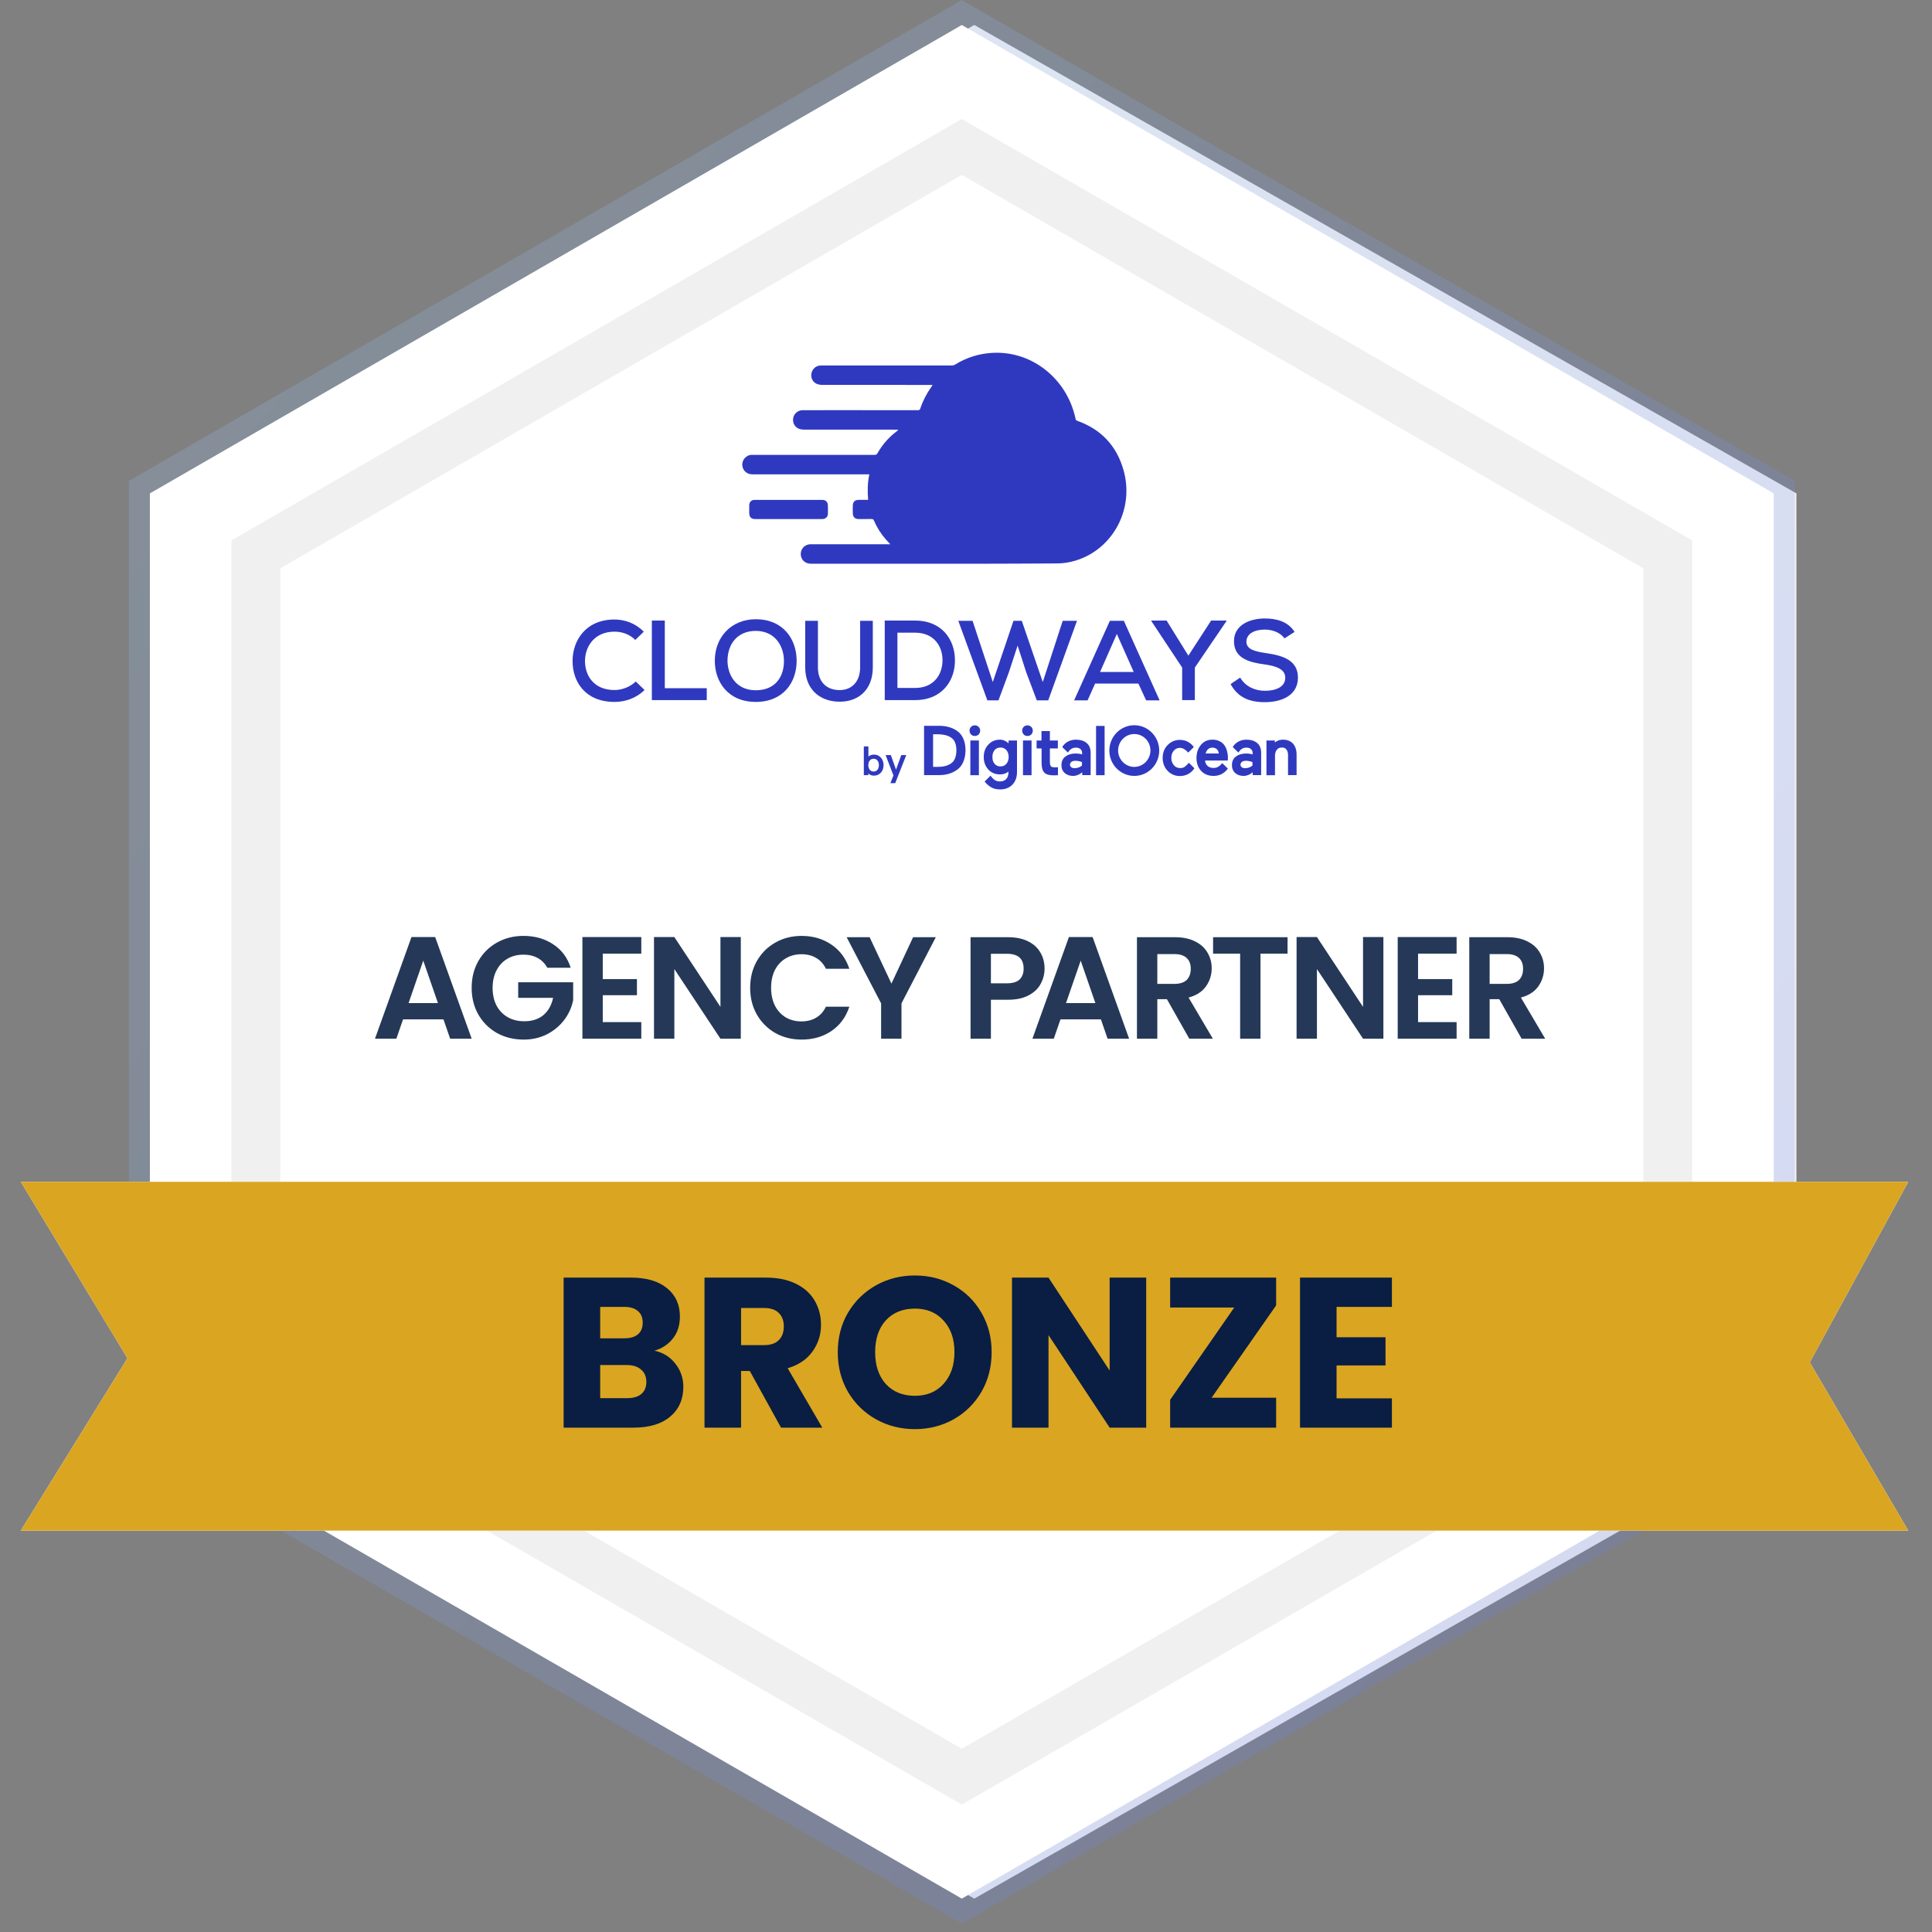 <svg width="93" height="93" viewBox="0 0 93 93" fill="none" xmlns="http://www.w3.org/2000/svg">
<rect x="0" y="0" width="93" height="93" fill="#808080" stroke="none"/>
<path d="M46.899 1.203L86.474 23.75V68.846L46.899 91.393L7.325 68.846V23.75L46.899 1.203Z" fill="#F0F0F0"/>
<path opacity="0.2" d="M46.298 0L86.393 23.149V69.447L46.298 92.596L6.203 69.447V23.149L46.298 0Z" fill="url(#paint0_linear_3_271)"/>
<path d="M46.298 3.608L83.269 24.953V67.643L46.298 88.988L9.327 67.643V24.953L46.298 3.608Z" fill="#F0F0F0"/>
<path d="M46.298 8.418L79.103 27.358V65.238L46.298 84.178L13.493 65.238V27.358L46.298 8.418Z" fill="white"/>
<path fill-rule="evenodd" clip-rule="evenodd" d="M46.298 1.203L85.381 23.75V68.846L46.298 91.393L7.215 68.846V23.75L46.298 1.203ZM81.458 26.013L46.298 5.729L11.138 26.013V66.583L46.298 86.867L81.458 66.583V26.013Z" fill="white"/>
<path d="M1 56.889H91.857L87.117 65.58L91.857 73.678H1L6.135 65.382L1 56.889Z" fill="white"/>
<path d="M1 56.889H91.857L87.117 65.58L91.857 73.678H1L6.135 65.382L1 56.889Z" fill="#DAA521"/>
<path d="M31.504 65.018C31.922 65.108 32.258 65.317 32.512 65.646C32.766 65.968 32.893 66.339 32.893 66.757C32.893 67.361 32.68 67.841 32.255 68.197C31.837 68.547 31.25 68.722 30.496 68.722H27.131V61.5H30.383C31.116 61.5 31.689 61.668 32.101 62.004C32.519 62.34 32.728 62.796 32.728 63.372C32.728 63.797 32.615 64.151 32.389 64.432C32.169 64.713 31.874 64.909 31.504 65.018ZM28.891 64.422H30.043C30.331 64.422 30.55 64.36 30.701 64.236C30.859 64.106 30.938 63.917 30.938 63.67C30.938 63.424 30.859 63.235 30.701 63.105C30.55 62.974 30.331 62.909 30.043 62.909H28.891V64.422ZM30.187 67.302C30.482 67.302 30.708 67.237 30.866 67.107C31.031 66.97 31.113 66.774 31.113 66.52C31.113 66.267 31.027 66.068 30.856 65.924C30.691 65.78 30.461 65.708 30.166 65.708H28.891V67.302H30.187ZM37.596 68.722L36.094 65.996H35.673V68.722H33.913V61.5H36.866C37.435 61.5 37.919 61.599 38.317 61.798C38.721 61.997 39.023 62.271 39.222 62.621C39.421 62.964 39.52 63.348 39.52 63.773C39.52 64.254 39.383 64.682 39.109 65.059C38.841 65.437 38.444 65.704 37.916 65.862L39.582 68.722H37.596ZM35.673 64.751H36.763C37.086 64.751 37.326 64.672 37.483 64.514C37.648 64.356 37.73 64.133 37.73 63.845C37.73 63.571 37.648 63.355 37.483 63.197C37.326 63.039 37.086 62.961 36.763 62.961H35.673V64.751ZM44.041 68.794C43.362 68.794 42.737 68.636 42.168 68.321C41.606 68.005 41.156 67.566 40.82 67.004C40.491 66.435 40.327 65.797 40.327 65.09C40.327 64.384 40.491 63.749 40.82 63.187C41.156 62.624 41.606 62.186 42.168 61.87C42.737 61.554 43.362 61.397 44.041 61.397C44.72 61.397 45.34 61.554 45.903 61.87C46.472 62.186 46.918 62.624 47.24 63.187C47.57 63.749 47.734 64.384 47.734 65.09C47.734 65.797 47.57 66.435 47.24 67.004C46.911 67.566 46.465 68.005 45.903 68.321C45.34 68.636 44.72 68.794 44.041 68.794ZM44.041 67.189C44.617 67.189 45.076 66.997 45.419 66.613C45.769 66.229 45.944 65.721 45.944 65.09C45.944 64.453 45.769 63.945 45.419 63.568C45.076 63.184 44.617 62.992 44.041 62.992C43.458 62.992 42.991 63.18 42.641 63.557C42.298 63.935 42.127 64.446 42.127 65.09C42.127 65.728 42.298 66.239 42.641 66.623C42.991 67.001 43.458 67.189 44.041 67.189ZM55.174 68.722H53.415L50.472 64.267V68.722H48.713V61.5H50.472L53.415 65.975V61.5H55.174V68.722ZM58.322 67.282H61.429V68.722H56.326V67.385L59.412 62.94H56.326V61.5H61.429V62.837L58.322 67.282ZM64.338 62.909V64.37H66.694V65.728H64.338V67.313H67.002V68.722H62.578V61.5H67.002V62.909H64.338Z" fill="#091E42"/>
<path d="M21.347 49.069H19.401L19.079 50H18.05L19.807 45.107H20.948L22.705 50H21.669L21.347 49.069ZM21.081 48.285L20.374 46.241L19.667 48.285H21.081ZM26.344 46.584C26.232 46.379 26.078 46.222 25.882 46.115C25.686 46.008 25.457 45.954 25.196 45.954C24.907 45.954 24.65 46.019 24.426 46.15C24.202 46.281 24.027 46.467 23.901 46.71C23.775 46.953 23.712 47.233 23.712 47.55C23.712 47.877 23.775 48.161 23.901 48.404C24.032 48.647 24.211 48.833 24.44 48.964C24.669 49.095 24.935 49.16 25.238 49.16C25.611 49.16 25.917 49.062 26.155 48.866C26.393 48.665 26.549 48.388 26.624 48.033H24.944V47.284H27.59V48.138C27.525 48.479 27.385 48.794 27.17 49.083C26.955 49.372 26.678 49.606 26.337 49.783C26.001 49.956 25.623 50.042 25.203 50.042C24.732 50.042 24.305 49.937 23.922 49.727C23.544 49.512 23.245 49.216 23.026 48.838C22.811 48.46 22.704 48.031 22.704 47.55C22.704 47.069 22.811 46.64 23.026 46.262C23.245 45.879 23.544 45.583 23.922 45.373C24.305 45.158 24.729 45.051 25.196 45.051C25.747 45.051 26.225 45.186 26.631 45.457C27.037 45.723 27.317 46.099 27.471 46.584H26.344ZM29.015 45.905V47.13H30.66V47.907H29.015V49.202H30.87V50H28.035V45.107H30.87V45.905H29.015ZM35.66 50H34.68L32.461 46.647V50H31.481V45.107H32.461L34.68 48.467V45.107H35.66V50ZM36.11 47.55C36.11 47.069 36.218 46.64 36.432 46.262C36.651 45.879 36.948 45.583 37.321 45.373C37.699 45.158 38.121 45.051 38.588 45.051C39.134 45.051 39.612 45.191 40.023 45.471C40.434 45.751 40.721 46.138 40.884 46.633H39.757C39.645 46.4 39.486 46.225 39.281 46.108C39.081 45.991 38.847 45.933 38.581 45.933C38.297 45.933 38.042 46.001 37.818 46.136C37.599 46.267 37.426 46.453 37.3 46.696C37.179 46.939 37.118 47.223 37.118 47.55C37.118 47.872 37.179 48.157 37.3 48.404C37.426 48.647 37.599 48.836 37.818 48.971C38.042 49.102 38.297 49.167 38.581 49.167C38.847 49.167 39.081 49.109 39.281 48.992C39.486 48.871 39.645 48.693 39.757 48.46H40.884C40.721 48.959 40.434 49.349 40.023 49.629C39.617 49.904 39.139 50.042 38.588 50.042C38.121 50.042 37.699 49.937 37.321 49.727C36.948 49.512 36.651 49.216 36.432 48.838C36.218 48.46 36.11 48.031 36.11 47.55ZM45.046 45.114L43.394 48.299V50H42.414V48.299L40.755 45.114H41.861L42.911 47.347L43.954 45.114H45.046ZM50.282 46.626C50.282 46.887 50.219 47.132 50.093 47.361C49.972 47.59 49.778 47.774 49.512 47.914C49.251 48.054 48.92 48.124 48.518 48.124H47.699V50H46.719V45.114H48.518C48.896 45.114 49.218 45.179 49.484 45.31C49.75 45.441 49.949 45.62 50.079 45.849C50.215 46.078 50.282 46.337 50.282 46.626ZM48.476 47.333C48.747 47.333 48.948 47.272 49.078 47.151C49.209 47.025 49.274 46.85 49.274 46.626C49.274 46.15 49.008 45.912 48.476 45.912H47.699V47.333H48.476ZM52.994 49.069H51.048L50.726 50H49.697L51.454 45.107H52.595L54.352 50H53.316L52.994 49.069ZM52.728 48.285L52.021 46.241L51.314 48.285H52.728ZM57.249 50L56.171 48.096H55.709V50H54.729V45.114H56.563C56.941 45.114 57.263 45.182 57.529 45.317C57.795 45.448 57.993 45.627 58.124 45.856C58.259 46.08 58.327 46.332 58.327 46.612C58.327 46.934 58.233 47.226 58.047 47.487C57.86 47.744 57.583 47.921 57.214 48.019L58.383 50H57.249ZM55.709 47.361H56.528C56.794 47.361 56.992 47.298 57.123 47.172C57.254 47.041 57.319 46.862 57.319 46.633C57.319 46.409 57.254 46.236 57.123 46.115C56.992 45.989 56.794 45.926 56.528 45.926H55.709V47.361ZM61.978 45.114V45.905H60.676V50H59.696V45.905H58.394V45.114H61.978ZM66.592 50H65.612L63.393 46.647V50H62.413V45.107H63.393L65.612 48.467V45.107H66.592V50ZM68.261 45.905V47.13H69.906V47.907H68.261V49.202H70.116V50H67.281V45.107H70.116V45.905H68.261ZM73.246 50L72.168 48.096H71.706V50H70.726V45.114H72.56C72.938 45.114 73.26 45.182 73.526 45.317C73.792 45.448 73.991 45.627 74.121 45.856C74.257 46.08 74.324 46.332 74.324 46.612C74.324 46.934 74.231 47.226 74.044 47.487C73.858 47.744 73.58 47.921 73.211 48.019L74.38 50H73.246ZM71.706 47.361H72.525C72.791 47.361 72.99 47.298 73.12 47.172C73.251 47.041 73.316 46.862 73.316 46.633C73.316 46.409 73.251 46.236 73.12 46.115C72.99 45.989 72.791 45.926 72.525 45.926H71.706V47.361Z" fill="#253858"/>
<path d="M29.581 30.406C28.609 30.406 28.16 31.126 28.16 31.823C28.16 32.519 28.584 33.216 29.581 33.216C29.943 33.216 30.33 33.067 30.605 32.805L31.028 33.216C30.629 33.601 30.117 33.788 29.581 33.788C28.184 33.788 27.561 32.83 27.561 31.823C27.561 30.816 28.209 29.821 29.581 29.821C30.093 29.821 30.592 30.008 30.991 30.406L30.58 30.804C30.305 30.529 29.943 30.406 29.581 30.406ZM31.378 33.701V29.871H32.001V33.128H34.021V33.7H31.378V33.701ZM36.379 33.788C35.044 33.788 34.408 32.817 34.408 31.81C34.408 30.642 35.231 29.808 36.379 29.808C37.7 29.808 38.348 30.766 38.348 31.81C38.348 32.842 37.711 33.788 36.379 33.788ZM36.39 30.368C35.506 30.368 35.019 30.989 35.019 31.823C35.031 32.494 35.431 33.227 36.379 33.227C37.339 33.227 37.737 32.556 37.737 31.823C37.737 31.114 37.326 30.381 36.39 30.368ZM40.343 33.775C39.483 33.75 38.76 33.203 38.76 32.121V29.883H39.372V32.121C39.372 32.817 39.782 33.191 40.342 33.216C40.955 33.252 41.404 32.855 41.404 32.121V29.883H42.014V32.121C42.014 33.252 41.265 33.813 40.343 33.775ZM44.048 33.701C43.587 33.701 43.049 33.701 42.588 33.701V29.871H44.048C45.358 29.871 45.956 30.804 45.967 31.748C45.993 32.718 45.382 33.701 44.048 33.701ZM44.048 30.455H43.199V33.116H44.048C44.981 33.116 45.382 32.432 45.369 31.748C45.358 31.102 44.957 30.455 44.048 30.455ZM50.458 33.713H49.908L49.397 32.357L48.985 31.077L48.561 32.37L48.063 33.713H47.528L46.129 29.883H46.816L47.79 32.83L48.786 29.883H49.185L50.196 32.83L51.156 29.883H51.842L50.458 33.713ZM55.171 33.713L54.798 32.904H52.715L52.353 33.713H51.705L53.425 29.883H54.099L55.82 33.713H55.171ZM53.761 30.517L52.953 32.346H54.573L53.761 30.517ZM57.516 32.134V33.701H56.905V32.134L55.422 29.896V29.871H56.156L57.204 31.561L58.3 29.871H59.038V29.896L57.516 32.134ZM60.883 30.306C60.37 30.306 59.998 30.517 59.998 30.89C59.998 31.264 60.422 31.363 60.931 31.437C61.717 31.55 62.479 31.76 62.479 32.618C62.479 33.477 61.693 33.8 60.883 33.8C60.147 33.8 59.586 33.576 59.237 32.929L59.698 32.618C59.972 33.078 60.446 33.252 60.894 33.252C61.355 33.252 61.868 33.103 61.868 32.618C61.868 32.208 61.418 32.059 60.883 31.984C60.123 31.885 59.4 31.686 59.4 30.865C59.4 30.07 60.184 29.771 60.883 29.771C61.431 29.771 61.992 29.907 62.317 30.418L61.832 30.729C61.643 30.468 61.282 30.306 60.883 30.306Z" fill="#2F39BF"/>
<path d="M46.076 35.187C45.843 35.023 45.554 34.938 45.215 34.938H44.481V37.311H45.215C45.554 37.311 45.843 37.22 46.076 37.051C46.204 36.961 46.304 36.831 46.371 36.672C46.437 36.514 46.476 36.322 46.476 36.113C46.476 35.904 46.443 35.718 46.371 35.559C46.304 35.401 46.204 35.277 46.076 35.187ZM44.909 35.345H45.142C45.398 35.345 45.609 35.396 45.77 35.497C45.948 35.605 46.037 35.814 46.037 36.113C46.037 36.424 45.948 36.639 45.77 36.757C45.615 36.859 45.409 36.915 45.148 36.915H44.915V35.345H44.909Z" fill="#2F39BF"/>
<path d="M46.92 34.915C46.848 34.915 46.787 34.944 46.743 34.989C46.693 35.039 46.671 35.096 46.671 35.169C46.671 35.242 46.698 35.304 46.743 35.355C46.793 35.406 46.854 35.428 46.926 35.428C46.998 35.428 47.059 35.4 47.109 35.355C47.159 35.304 47.181 35.242 47.181 35.169C47.181 35.096 47.153 35.034 47.109 34.989C47.053 34.938 46.992 34.915 46.92 34.915Z" fill="#2F39BF"/>
<path d="M47.121 35.644H46.709V37.316H47.121V35.644Z" fill="#2F39BF"/>
<path d="M48.554 35.785C48.432 35.672 48.293 35.605 48.138 35.605C47.91 35.605 47.721 35.684 47.577 35.842C47.426 36 47.354 36.198 47.354 36.441C47.354 36.678 47.426 36.876 47.571 37.04C47.715 37.198 47.91 37.277 48.138 37.277C48.299 37.277 48.432 37.232 48.543 37.141V37.181C48.543 37.322 48.505 37.429 48.432 37.503C48.36 37.576 48.26 37.616 48.138 37.616C47.949 37.616 47.827 37.542 47.682 37.339L47.399 37.616L47.404 37.627C47.465 37.712 47.56 37.797 47.682 37.882C47.804 37.961 47.96 38 48.143 38C48.388 38 48.588 37.921 48.732 37.774C48.877 37.622 48.955 37.418 48.955 37.17V35.644H48.549V35.785H48.554ZM48.443 36.768C48.371 36.853 48.277 36.893 48.16 36.893C48.043 36.893 47.949 36.853 47.877 36.768C47.804 36.684 47.771 36.576 47.771 36.441C47.771 36.305 47.804 36.192 47.877 36.107C47.949 36.023 48.043 35.983 48.16 35.983C48.277 35.983 48.371 36.023 48.443 36.107C48.516 36.192 48.554 36.3 48.554 36.441C48.554 36.576 48.516 36.684 48.443 36.768Z" fill="#2F39BF"/>
<path d="M49.655 35.644H49.243V37.316H49.655V35.644Z" fill="#2F39BF"/>
<path d="M49.454 34.915C49.382 34.915 49.321 34.944 49.277 34.989C49.227 35.039 49.205 35.096 49.205 35.169C49.205 35.242 49.232 35.304 49.277 35.355C49.327 35.406 49.388 35.428 49.46 35.428C49.532 35.428 49.593 35.4 49.643 35.355C49.693 35.304 49.715 35.242 49.715 35.169C49.715 35.096 49.687 35.034 49.643 34.989C49.582 34.938 49.521 34.915 49.454 34.915Z" fill="#2F39BF"/>
<path d="M50.538 35.192H50.133V35.644H49.899V36.028H50.138V36.723C50.138 36.938 50.182 37.096 50.266 37.186C50.349 37.277 50.499 37.322 50.711 37.322C50.777 37.322 50.844 37.322 50.91 37.316H50.927V36.932L50.783 36.938C50.683 36.938 50.616 36.921 50.588 36.887C50.555 36.853 50.538 36.78 50.538 36.667V36.028H50.922V35.644H50.538V35.192Z" fill="#2F39BF"/>
<path d="M53.172 34.944H52.761V37.316H53.172V34.944Z" fill="#2F39BF"/>
<path d="M57.229 36.718C57.157 36.802 57.079 36.876 57.023 36.915C56.968 36.955 56.895 36.972 56.807 36.972C56.684 36.972 56.584 36.927 56.507 36.836C56.429 36.746 56.384 36.627 56.384 36.486C56.384 36.345 56.423 36.226 56.501 36.136C56.579 36.045 56.679 36 56.801 36C56.934 36 57.073 36.085 57.196 36.226L57.468 35.961C57.29 35.723 57.062 35.616 56.79 35.616C56.562 35.616 56.367 35.701 56.206 35.864C56.045 36.028 55.967 36.237 55.967 36.486C55.967 36.734 56.051 36.944 56.206 37.107C56.367 37.271 56.562 37.356 56.79 37.356C57.09 37.356 57.329 37.226 57.496 36.983L57.229 36.718Z" fill="#2F39BF"/>
<path d="M58.94 35.876C58.879 35.791 58.801 35.723 58.701 35.678C58.601 35.627 58.49 35.605 58.362 35.605C58.129 35.605 57.945 35.689 57.801 35.864C57.662 36.034 57.595 36.243 57.595 36.492C57.595 36.746 57.673 36.955 57.823 37.113C57.973 37.271 58.173 37.35 58.418 37.35C58.696 37.35 58.923 37.237 59.096 37.011L59.107 37L58.834 36.734C58.812 36.763 58.773 36.802 58.74 36.831C58.701 36.87 58.662 36.898 58.618 36.921C58.557 36.955 58.484 36.966 58.407 36.966C58.29 36.966 58.196 36.932 58.123 36.864C58.056 36.802 58.018 36.718 58.007 36.61H59.101L59.107 36.458C59.107 36.35 59.09 36.243 59.062 36.147C59.04 36.051 58.996 35.961 58.94 35.876ZM58.034 36.271C58.056 36.192 58.09 36.124 58.14 36.074C58.196 36.017 58.268 35.989 58.356 35.989C58.457 35.989 58.534 36.017 58.584 36.074C58.634 36.124 58.662 36.192 58.668 36.271H58.034Z" fill="#2F39BF"/>
<path d="M60.518 35.768C60.39 35.661 60.218 35.605 60.001 35.605C59.862 35.605 59.735 35.633 59.618 35.695C59.512 35.752 59.407 35.842 59.34 35.961L59.346 35.966L59.612 36.226C59.724 36.051 59.84 35.989 60.001 35.989C60.09 35.989 60.157 36.011 60.213 36.056C60.268 36.102 60.296 36.164 60.296 36.237V36.316C60.196 36.282 60.09 36.271 59.99 36.271C59.785 36.271 59.618 36.322 59.49 36.418C59.362 36.514 59.301 36.655 59.301 36.836C59.301 36.994 59.357 37.119 59.462 37.215C59.568 37.305 59.701 37.35 59.862 37.35C60.018 37.35 60.168 37.288 60.301 37.175V37.311H60.707V36.237C60.707 36.034 60.646 35.876 60.518 35.768ZM59.785 36.672C59.829 36.639 59.896 36.621 59.979 36.621C60.079 36.621 60.185 36.644 60.29 36.684V36.847C60.201 36.932 60.079 36.977 59.935 36.977C59.862 36.977 59.807 36.961 59.768 36.927C59.729 36.893 59.712 36.853 59.712 36.802C59.718 36.752 59.74 36.706 59.785 36.672Z" fill="#2F39BF"/>
<path d="M62.246 35.802C62.13 35.672 61.968 35.605 61.763 35.605C61.602 35.605 61.468 35.65 61.368 35.746V35.644H60.963V37.316H61.374V36.39C61.374 36.266 61.402 36.164 61.463 36.09C61.518 36.017 61.602 35.983 61.707 35.983C61.802 35.983 61.874 36.011 61.924 36.079C61.974 36.141 62.002 36.232 62.002 36.345V37.311H62.413V36.345C62.419 36.113 62.357 35.932 62.246 35.802Z" fill="#2F39BF"/>
<path d="M52.311 35.768C52.183 35.661 52.011 35.605 51.794 35.605C51.655 35.605 51.527 35.633 51.411 35.695C51.305 35.752 51.199 35.842 51.133 35.961L51.138 35.966L51.405 36.226C51.516 36.051 51.633 35.989 51.794 35.989C51.883 35.989 51.95 36.011 52.005 36.056C52.061 36.102 52.089 36.164 52.089 36.237V36.316C51.989 36.282 51.883 36.271 51.783 36.271C51.577 36.271 51.411 36.322 51.283 36.418C51.155 36.514 51.094 36.655 51.094 36.836C51.094 36.994 51.149 37.119 51.255 37.215C51.361 37.305 51.494 37.35 51.655 37.35C51.811 37.35 51.961 37.288 52.094 37.175V37.311H52.5V36.237C52.5 36.034 52.439 35.876 52.311 35.768ZM51.577 36.672C51.622 36.639 51.688 36.621 51.772 36.621C51.872 36.621 51.977 36.644 52.083 36.684V36.847C51.994 36.932 51.872 36.977 51.727 36.977C51.655 36.977 51.599 36.961 51.561 36.927C51.522 36.893 51.505 36.853 51.505 36.802C51.511 36.752 51.533 36.706 51.577 36.672Z" fill="#2F39BF"/>
<path d="M54.6 37.35C53.939 37.35 53.4 36.803 53.4 36.13C53.4 35.458 53.939 34.91 54.6 34.91C55.262 34.91 55.801 35.458 55.801 36.13C55.801 36.803 55.267 37.35 54.6 37.35ZM54.6 35.334C54.172 35.334 53.822 35.69 53.822 36.125C53.822 36.559 54.172 36.916 54.6 36.916C55.028 36.916 55.378 36.559 55.378 36.125C55.378 35.69 55.034 35.334 54.6 35.334Z" fill="#2F39BF"/>
<path d="M42.068 37.337C41.956 37.337 41.865 37.301 41.798 37.228V37.315H41.581V35.931H41.802V36.419C41.874 36.356 41.963 36.324 42.068 36.324C42.204 36.324 42.315 36.372 42.402 36.468C42.489 36.564 42.532 36.685 42.532 36.831C42.532 36.977 42.489 37.099 42.402 37.195C42.314 37.289 42.203 37.337 42.068 37.337ZM41.866 37.053C41.911 37.11 41.974 37.139 42.053 37.139C42.132 37.139 42.194 37.11 42.239 37.053C42.284 36.995 42.307 36.921 42.307 36.831C42.307 36.742 42.284 36.668 42.239 36.61C42.194 36.553 42.132 36.524 42.053 36.524C41.974 36.524 41.911 36.553 41.866 36.61C41.821 36.668 41.798 36.742 41.798 36.831C41.798 36.921 41.821 36.995 41.866 37.053ZM43.625 36.348L43.093 37.698H42.86L43.008 37.327L42.631 36.348H42.883L43.132 37.047L43.385 36.348H43.625Z" fill="#2F39BF"/>
<path fill-rule="evenodd" clip-rule="evenodd" d="M42.857 26.199C42.775 26.111 42.709 26.042 42.645 25.97C42.406 25.697 42.212 25.393 42.068 25.057C42.045 25.003 42.017 24.983 41.958 24.984C41.751 24.988 41.544 24.986 41.336 24.986C41.154 24.985 41.057 24.892 41.051 24.707C41.048 24.583 41.047 24.459 41.051 24.335C41.057 24.154 41.153 24.063 41.332 24.062C41.481 24.062 41.631 24.062 41.79 24.062C41.753 23.648 41.759 23.245 41.847 22.834C41.801 22.834 41.766 22.834 41.73 22.834C39.894 22.834 38.057 22.834 36.22 22.833C35.97 22.833 35.784 22.685 35.739 22.45C35.686 22.172 35.894 21.907 36.175 21.896C36.203 21.895 36.231 21.895 36.26 21.895C38.206 21.895 40.151 21.895 42.097 21.897C42.169 21.897 42.207 21.874 42.242 21.812C42.481 21.391 42.795 21.037 43.181 20.749C43.201 20.734 43.22 20.718 43.237 20.682C43.206 20.682 43.175 20.682 43.143 20.682C41.661 20.682 40.179 20.683 38.697 20.68C38.607 20.68 38.509 20.664 38.427 20.626C38.234 20.537 38.138 20.311 38.186 20.103C38.234 19.896 38.422 19.745 38.634 19.745C39.287 19.744 39.94 19.744 40.593 19.744C41.787 19.744 42.982 19.744 44.176 19.746C44.246 19.746 44.28 19.729 44.303 19.658C44.425 19.291 44.601 18.952 44.822 18.638C44.843 18.608 44.863 18.579 44.893 18.535C44.844 18.533 44.809 18.53 44.775 18.53C43.042 18.53 41.309 18.531 39.575 18.527C39.478 18.527 39.371 18.507 39.285 18.463C39.099 18.369 39.013 18.145 39.066 17.946C39.124 17.73 39.299 17.593 39.524 17.593C41.617 17.593 43.711 17.593 45.804 17.594C45.871 17.594 45.928 17.578 45.986 17.543C46.522 17.213 47.103 17.03 47.73 16.988C49.553 16.866 51.184 18.085 51.697 19.853C51.727 19.954 51.754 20.056 51.773 20.159C51.783 20.213 51.805 20.237 51.856 20.256C52.993 20.66 53.747 21.45 54.081 22.623C54.62 24.511 53.563 26.447 51.766 26.987C51.484 27.072 51.196 27.12 50.902 27.121C49.576 27.129 48.25 27.136 46.925 27.137C44.303 27.14 41.681 27.138 39.059 27.136C38.981 27.136 38.897 27.125 38.825 27.096C38.621 27.013 38.514 26.797 38.555 26.575C38.593 26.366 38.779 26.207 38.996 26.199C39.02 26.198 39.043 26.199 39.066 26.199C40.289 26.199 41.512 26.199 42.735 26.199C42.768 26.199 42.801 26.199 42.857 26.199Z" fill="#2F39BF"/>
<path fill-rule="evenodd" clip-rule="evenodd" d="M37.954 24.986C37.426 24.986 36.898 24.986 36.37 24.986C36.156 24.986 36.066 24.896 36.065 24.681C36.064 24.557 36.063 24.433 36.066 24.31C36.071 24.164 36.172 24.063 36.315 24.063C37.41 24.062 38.505 24.062 39.6 24.063C39.744 24.063 39.847 24.169 39.852 24.319C39.856 24.461 39.856 24.604 39.852 24.746C39.848 24.887 39.733 24.985 39.577 24.986C39.215 24.986 38.852 24.986 38.49 24.986C38.311 24.986 38.133 24.986 37.954 24.986Z" fill="#2F39BF"/>
<defs>
<linearGradient id="paint0_linear_3_271" x1="-9.119" y1="-9.067" x2="109.382" y2="88.287" gradientUnits="userSpaceOnUse">
<stop stop-color="#ADE6FF"/>
<stop offset="1" stop-color="#5464F5"/>
</linearGradient>
</defs>
</svg>
